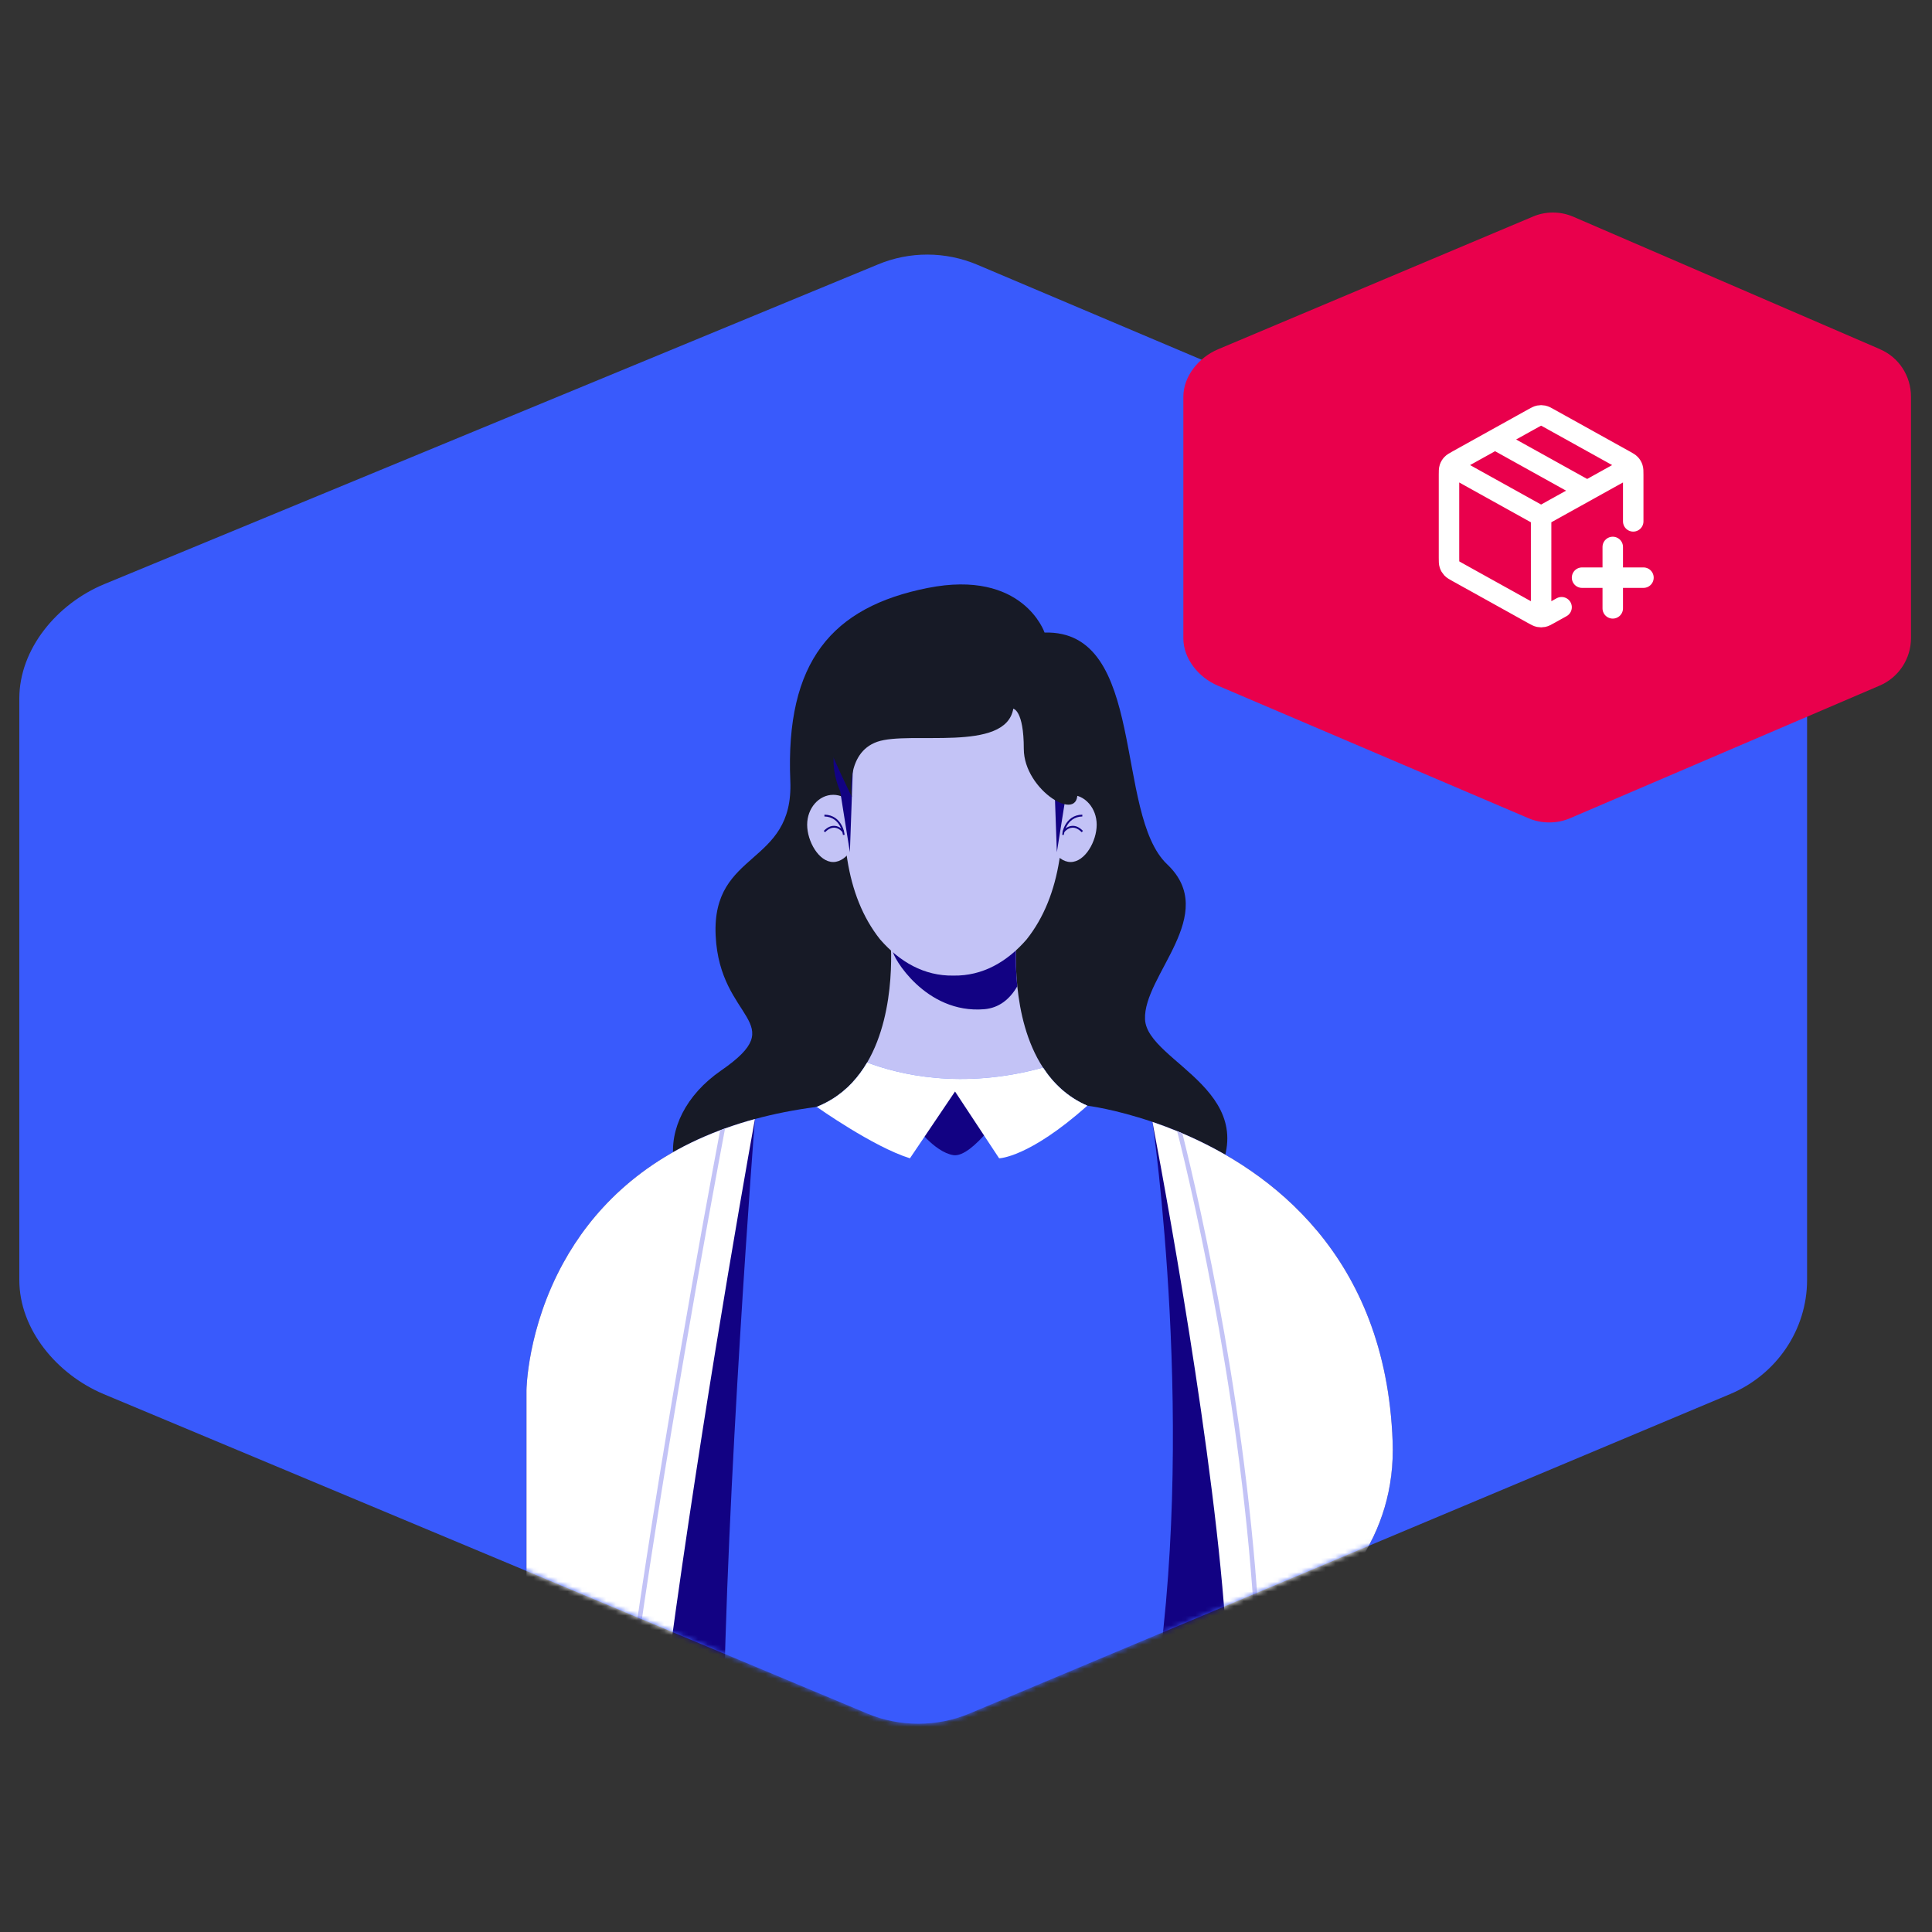<svg width="400" height="400" viewBox="0 0 400 400" fill="none" xmlns="http://www.w3.org/2000/svg">
<rect x="0" y="0" width="400" height="400" fill="#333333" stroke="none"/>
<path fill-rule="evenodd" clip-rule="evenodd" d="M202.351 54.815C195.76 52.029 188.329 52.001 181.728 54.767L21.523 120.965C11.841 124.996 4 134.31 4 144.621V265.002C4 275.293 11.831 284.589 21.475 288.638L179.601 354.788C186.192 357.574 194.062 357.574 200.663 354.788L358.187 288.638C367.841 284.589 374.136 275.284 374.136 265.002V144.534C374.136 134.262 368.06 124.986 358.445 120.918L202.351 54.815Z" fill="#395AFC"/>
<mask id="mask0_133_60" style="mask-type:alpha" maskUnits="userSpaceOnUse" x="4" y="52" width="371" height="305">
<path fill-rule="evenodd" clip-rule="evenodd" d="M202.351 54.815C195.76 52.029 188.329 52.001 181.728 54.767L21.523 120.965C11.841 124.996 4 134.31 4 144.621V265.002C4 275.293 11.831 284.589 21.475 288.638L179.601 354.788C186.192 357.574 194.062 357.574 200.663 354.788L358.187 288.638C367.841 284.589 374.136 275.284 374.136 265.002V144.534C374.136 134.262 368.06 124.986 358.445 120.918L202.351 54.815Z" fill="#FDFDFD"/>
</mask>
<g mask="url(#mask0_133_60)">
<path d="M216.262 130.964C216.262 130.964 211.843 117.794 192.044 121.737C172.245 125.68 162.589 136.979 163.625 161.67C164.369 179.356 147.34 175.908 148.168 193.687C148.995 211.465 164.039 211.462 149.31 221.629C134.581 231.796 135.825 250.16 155.325 254.567C174.825 258.974 237.069 266.442 250.345 246.317C263.624 226.192 237.483 220.176 237.066 211.048C236.652 201.921 252.626 189.339 241.631 178.929C230.636 168.52 237.483 130.344 216.259 130.967L216.262 130.964Z" fill="#171A26"/>
<path d="M225.122 228.924C218.917 234.093 212.904 237.227 207.24 238.938L207.203 238.945H207.197C188.522 244.546 173.643 234.51 167.852 229.658C168.269 229.497 168.689 229.338 169.103 229.17C170.223 228.719 171.269 228.193 172.24 227.598C175.414 225.653 177.779 222.974 179.54 219.971C185.967 209.004 184.311 193.687 184.311 193.687H210.514C210.514 193.687 210.019 198.264 210.623 204.208C211.158 209.492 212.559 215.85 215.945 221.035C218.098 224.337 221.064 227.163 225.122 228.924Z" fill="#C3C3F6"/>
<path d="M210.617 204.208C209.082 206.835 206.885 208.686 203.77 208.948C191.562 209.962 184.694 197.966 184.837 196.861L185.471 193.687H210.508C210.508 193.687 210.013 198.264 210.614 204.208H210.617Z" fill="#120283"/>
<path d="M227.058 170.751C227.058 167.331 224.643 164.558 221.661 164.558C218.68 164.558 216.265 167.331 216.265 170.751C216.265 174.171 218.68 178.472 221.661 178.472C224.643 178.472 227.058 174.174 227.058 170.751Z" fill="#C3C3F6"/>
<path d="M220.245 172.873L219.866 172.836C219.869 172.796 220.329 168.756 224.076 168.66L224.086 169.042C220.669 169.133 220.248 172.839 220.245 172.876V172.873Z" fill="#120283"/>
<path d="M223.945 172.301C223.307 171.641 222.654 171.33 222.006 171.364C221.023 171.42 220.357 172.276 220.348 172.285L220.046 172.055C220.077 172.014 220.821 171.053 221.982 170.984C222.763 170.941 223.503 171.292 224.222 172.036L223.948 172.301H223.945Z" fill="#120283"/>
<path d="M167.114 170.751C167.114 167.331 169.529 164.558 172.511 164.558C175.492 164.558 177.907 167.331 177.907 170.751C177.907 174.171 175.492 178.472 172.511 178.472C169.529 178.472 167.114 174.174 167.114 170.751Z" fill="#C3C3F6"/>
<path d="M174.524 172.873L174.903 172.836C174.9 172.796 174.44 168.756 170.693 168.66L170.684 169.042C174.101 169.133 174.521 172.839 174.524 172.876V172.873Z" fill="#120283"/>
<path d="M170.827 172.301C171.465 171.641 172.118 171.33 172.766 171.364C173.749 171.42 174.415 172.276 174.424 172.285L174.726 172.055C174.695 172.014 173.951 171.053 172.79 170.984C172.009 170.941 171.269 171.292 170.55 172.036L170.824 172.301H170.827Z" fill="#120283"/>
<path d="M212.519 194.533C208.52 199.126 203.459 202.086 197.385 201.986C191.319 202.086 186.25 199.126 182.251 194.533C182.229 194.505 182.207 194.477 182.179 194.449C175.016 185.396 173.559 172.207 175.498 156.507C176.895 145.214 187.545 140.835 193.457 139.26C196.034 138.576 198.735 138.576 201.312 139.26C207.225 140.832 217.874 145.211 219.272 156.507C221.217 172.257 219.745 185.48 212.519 194.533Z" fill="#C3C3F6"/>
<path d="M217.855 149.676L218.811 176.44L220.821 163.792C220.821 163.792 225.393 154.254 217.859 149.676H217.855Z" fill="#120283"/>
<path d="M176.914 149.676L175.959 176.44L173.948 163.792C173.948 163.792 169.377 154.254 176.911 149.676H176.914Z" fill="#120283"/>
<path d="M176.369 164.987C176.369 164.987 174.934 155.913 181.625 153.579C188.316 151.245 208.202 155.913 209.789 146.732C209.789 146.732 211.97 147.019 211.967 155.045C211.967 163.693 223.902 170.804 223.015 163.693C222.859 162.448 223.634 149.066 220.055 144.087C216.48 139.108 211.14 132.884 199.572 132.884C188.005 132.884 180.141 135.277 176.917 138.747C173.693 142.217 169.488 145.176 169.488 148.133C169.488 151.089 176.369 164.987 176.369 164.987Z" fill="#171A26"/>
<path d="M254.21 346.163C249.284 348.743 244.068 351.027 238.734 353.047C205.242 365.731 167.117 368 167.117 368L149.792 358.994L137.329 352.512L109 337.779V287.875C109 287.875 109.1 275.119 116.662 261.404C123.054 249.806 134.783 237.522 156.296 231.684C160.23 230.617 164.49 229.764 169.102 229.17C170.223 228.719 171.268 228.193 172.239 227.598C175.414 225.653 177.779 222.974 179.54 219.971C185.938 222.407 199.015 225.7 215.945 221.035C218.098 224.337 221.064 227.163 225.119 228.924H225.122C225.122 228.924 230.73 229.599 238.606 232.279C256.69 238.431 286.737 255.14 288.33 298.462C289.145 320.598 274.027 335.784 254.21 346.163Z" fill="#395AFC"/>
<path d="M156.296 231.684C156.296 231.684 150.244 309.955 149.792 358.994L137.329 352.512L109 337.779V287.875C109 287.875 109.1 275.119 116.662 261.404C123.054 249.806 134.783 237.522 156.296 231.684Z" fill="#120283"/>
<path d="M254.21 346.163C249.284 348.743 244.068 351.027 238.734 353.047C248.045 296.906 238.606 232.279 238.606 232.279C256.69 238.431 286.737 255.14 288.33 298.462C289.146 320.598 274.027 335.784 254.21 346.163Z" fill="#120283"/>
<path d="M189.25 232.78C189.25 232.78 193.385 238.537 197.387 239.159C201.39 239.782 208.388 229.045 208.388 229.045V224.844H194.851L189.25 232.78Z" fill="#120283"/>
<path d="M225.119 228.924C212.966 239.748 206.858 239.813 206.858 239.813L197.73 225.986L188.394 239.813C180.794 237.46 169.103 229.17 169.103 229.17C170.223 228.719 171.269 228.193 172.239 227.598C175.414 225.653 177.779 222.974 179.54 219.971C185.939 222.407 199.015 225.7 215.945 221.035C218.098 224.337 221.064 227.163 225.119 228.924Z" fill="white"/>
<path d="M261.007 342.288C260.705 342.475 260.4 342.662 260.095 342.846C258.19 344.003 256.224 345.108 254.21 346.163C253.13 311.685 242.515 252.921 238.606 232.279C240.225 232.829 241.939 233.464 243.72 234.196C244.077 234.342 244.435 234.494 244.799 234.647C262.818 242.327 286.908 259.792 288.33 298.462C289.049 317.987 277.373 332.106 261.007 342.288Z" fill="white"/>
<path d="M156.296 231.684C153.349 248.097 143.814 302.358 137.329 352.512L130.915 349.175L130.034 348.718L109 337.779V287.875C109 287.875 109.1 275.119 116.662 261.404C122.301 251.172 132.094 240.404 149.098 234.003C149.434 233.875 149.774 233.751 150.116 233.629C152.08 232.92 154.14 232.269 156.296 231.684Z" fill="white"/>
<path d="M261.007 342.289C260.705 342.475 260.4 342.662 260.095 342.846C258.047 294.42 247.215 248.066 243.72 234.196C244.078 234.342 244.435 234.494 244.8 234.647C248.456 249.286 258.934 294.737 261.007 342.289Z" fill="#C3C3F6"/>
<path d="M150.116 233.629C146.982 250.269 137.21 303.226 130.915 349.175L130.034 348.718C136.271 303.314 145.865 251.19 149.098 234.003C149.434 233.875 149.774 233.751 150.116 233.629Z" fill="#C3C3F6"/>
</g>
<path d="M389.271 72.311L325.74 44.875C323.052 43.721 320.031 43.702 317.343 44.857L252.134 72.338C248.193 74.016 245 77.885 245 82.16V132.136C245 136.411 248.184 140.271 252.116 141.948L316.477 169.412C319.165 170.566 322.358 170.566 325.045 169.412L389.163 141.948C393.086 140.271 395.647 136.402 395.647 132.136V82.124C395.647 77.858 393.176 74.007 389.262 72.32" fill="#E9004C"/>
<path d="M337.082 96.878L319.07 106.884M319.07 106.884L301.059 96.878M319.07 106.884L319.071 127.014M323.308 125.72L320.717 127.159C320.116 127.493 319.816 127.66 319.497 127.725C319.216 127.783 318.925 127.783 318.644 127.725C318.325 127.66 318.025 127.493 317.424 127.159L301.744 118.448C301.109 118.095 300.792 117.919 300.561 117.668C300.356 117.446 300.202 117.184 300.107 116.897C300 116.573 300 116.21 300 115.484V98.285C300 97.558 300 97.195 300.107 96.872C300.202 96.585 300.356 96.322 300.561 96.101C300.792 95.85 301.109 95.674 301.744 95.321L317.424 86.61C318.025 86.276 318.325 86.109 318.644 86.043C318.925 85.986 319.216 85.986 319.497 86.043C319.816 86.109 320.116 86.276 320.717 86.61L336.397 95.321C337.032 95.674 337.349 95.85 337.58 96.1C337.785 96.322 337.939 96.585 338.034 96.872C338.141 97.195 338.141 97.558 338.141 98.285L338.141 107.944M309.535 90.992L328.606 101.587M333.903 125.955V113.241M327.546 119.598H340.26" stroke="white" stroke-width="4.238" stroke-linecap="round" stroke-linejoin="round"/>
</svg>
